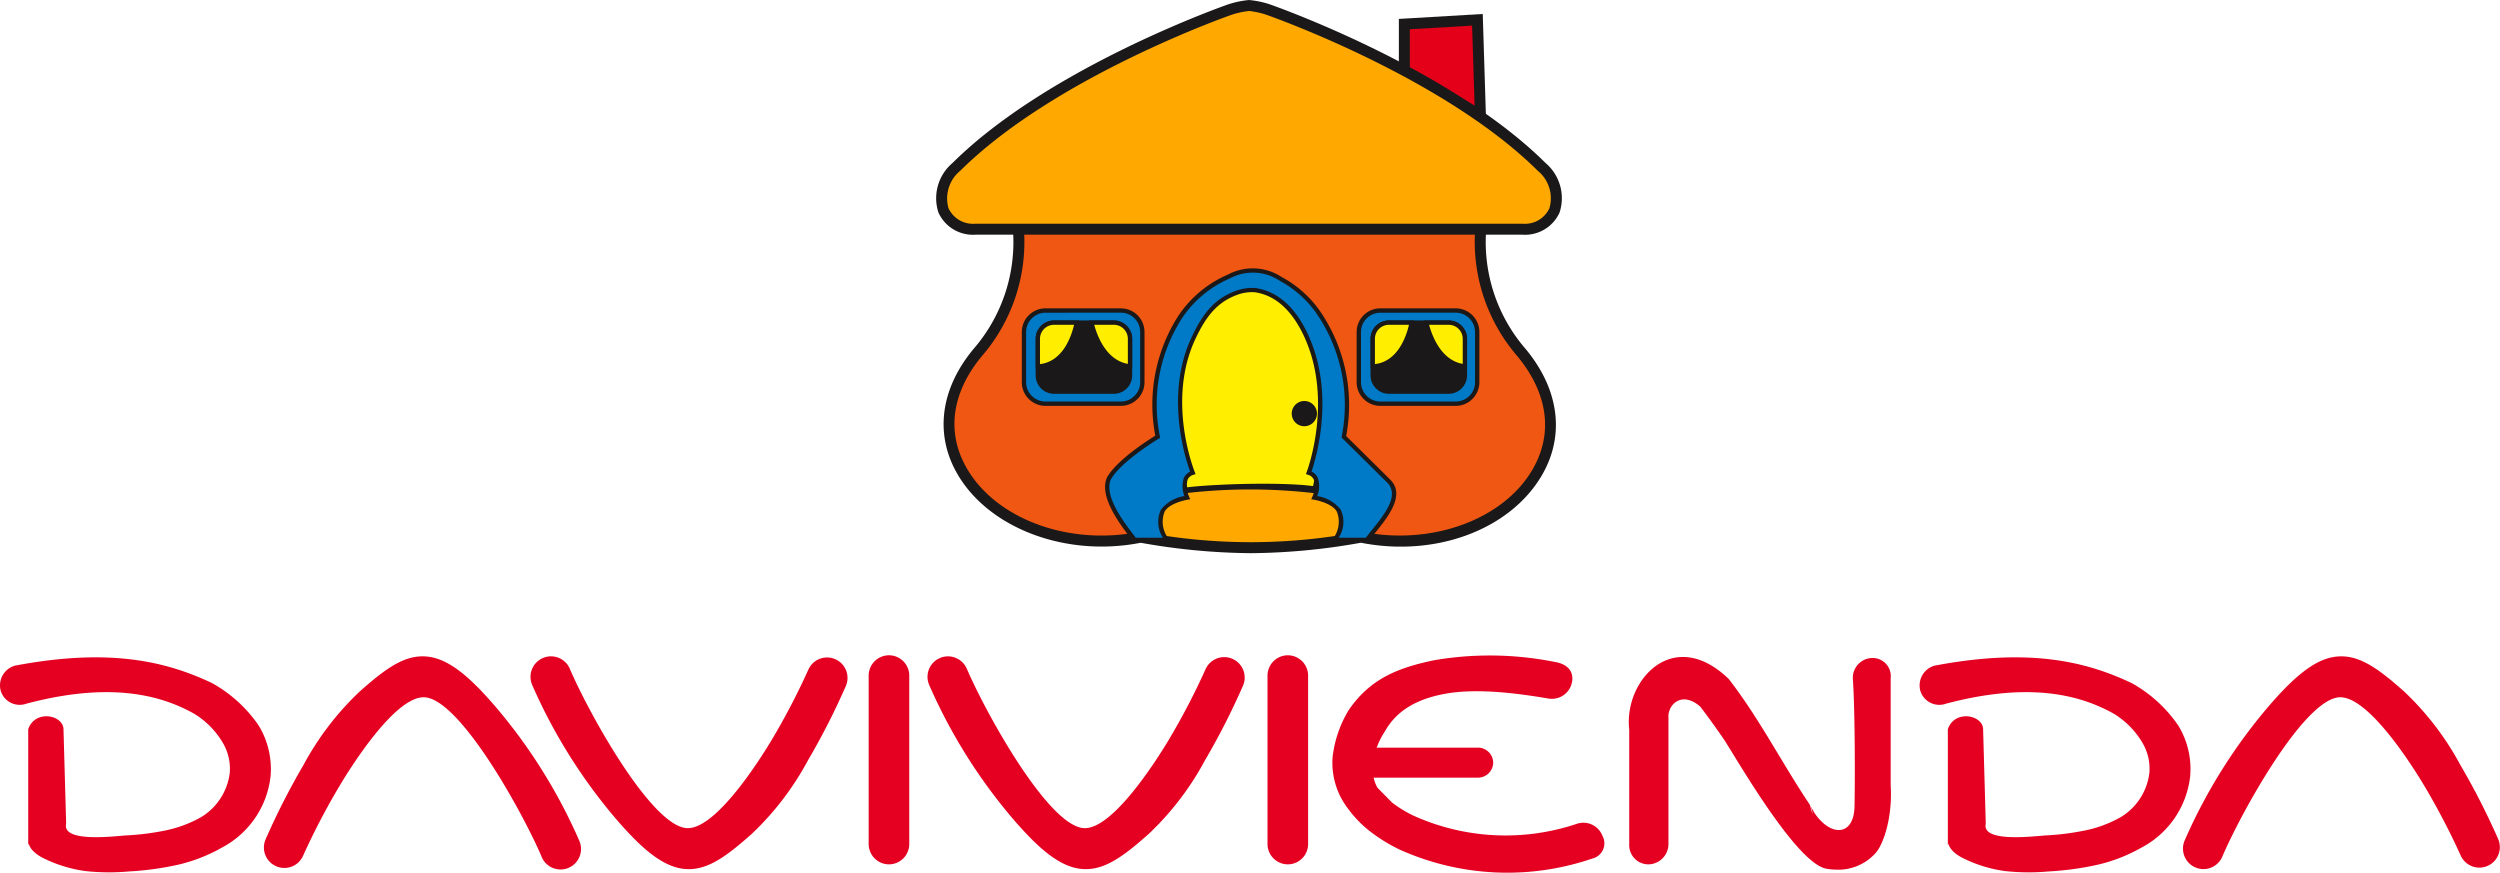 <?xml version="1.0" encoding="UTF-8"?><svg xmlns="http://www.w3.org/2000/svg" width="257.608" height="89.929" viewBox="0 0 257.608 89.929"><g transform="translate(-1481.808 -482.44)"><g transform="translate(1578.234 482.44)"><g transform="translate(1.157 23.392)"><path d="M1560.083,488.113a17.315,17.315,0,0,0,4.188,12.7c8.726,10.5-3.089,21.761-16.532,19.034a59.827,59.827,0,0,1-22.7,0c-13.446,2.727-25.5-8.53-16.777-19.034a17.324,17.324,0,0,0,4.183-12.7Z" transform="translate(-1505.084 -487.888)" fill="#ef5713" fill-rule="evenodd"/><path d="M1536.567,521.323a66.874,66.874,0,0,1-11.365-1.078c-7.481,1.5-15.258-1.345-18.5-6.773-2.382-3.976-1.815-8.58,1.548-12.631a17.157,17.157,0,0,0,4.138-12.531l-.029-.25h48.134l-.025.25a17.171,17.171,0,0,0,4.137,12.531c3.4,4.092,3.977,8.73,1.587,12.727-3.256,5.445-10.77,8.185-18.293,6.677A66.29,66.29,0,0,1,1536.567,521.323ZM1525.2,519.79l.041.008a65.638,65.638,0,0,0,11.324,1.082,64.964,64.964,0,0,0,11.291-1.082l.045-.008.042.008c7.235,1.47,14.749-1.249,17.868-6.461,2.285-3.822,1.723-8.276-1.55-12.215A17.785,17.785,0,0,1,1560,488.5h-47.144a17.743,17.743,0,0,1-4.258,12.618c-3.239,3.9-3.789,8.314-1.516,12.123,3.16,5.279,10.762,8.035,18.076,6.553Z" transform="translate(-1505.248 -488.059)" fill="#1a1818"/></g><g transform="translate(18.003 47.411)"><path d="M1533.916,499.416a8.157,8.157,0,0,1,2.323-3.239c.766-.583,2.048-.362,1.4.8-.174.317-2.031,1.545-3.281,3.018-.229.271-.445-.575-.445-.575Zm-18.263-1.374h0a8.14,8.14,0,0,0-1.594-3.647c-.629-.729-1.928-.779-1.541.487.109.346,1.669,1.927,2.577,3.63.171.312.558-.47.558-.47Zm-2.4,1.374h0a8.156,8.156,0,0,0-2.323-3.239c-.766-.583-2.048-.362-1.4.8.175.317,2.032,1.545,3.281,3.018.229.271.445-.575.445-.575Zm18.263-1.374h0a8.128,8.128,0,0,1,1.595-3.647c.629-.729,1.927-.779,1.541.487-.1.346-1.67,1.927-2.581,3.63-.163.312-.554-.47-.554-.47Z" transform="translate(-1509.127 -493.659)" fill="#e50019" fill-rule="evenodd"/><path d="M1534.433,500.434a.363.363,0,0,1-.067-.008c-.261-.058-.417-.458-.5-.787l-.017-.067.025-.067a8.352,8.352,0,0,1,2.4-3.335,1.429,1.429,0,0,1,1.691-.141c.149.125.445.5.041,1.22a4.235,4.235,0,0,1-.857.783,18.763,18.763,0,0,0-2.452,2.269A.332.332,0,0,1,1534.433,500.434Zm-.117-.837a2.22,2.22,0,0,0,.125.321,19.949,19.949,0,0,1,2.428-2.231,6.969,6.969,0,0,0,.75-.654c.1-.179.242-.508.059-.666a1.021,1.021,0,0,0-1.134.158A7.884,7.884,0,0,0,1534.316,499.6Zm-21.248.837a.35.35,0,0,1-.267-.133,18.836,18.836,0,0,0-2.448-2.273,4.165,4.165,0,0,1-.857-.779c-.4-.72-.1-1.095.041-1.22a1.429,1.429,0,0,1,1.69.141,8.337,8.337,0,0,1,2.4,3.335l.025.067-.016.067c-.084.325-.237.729-.5.787Zm-2.869-4.176a.579.579,0,0,0-.374.108c-.183.158-.042.487.058.666a6.943,6.943,0,0,0,.75.654,19.5,19.5,0,0,1,2.426,2.231,1.983,1.983,0,0,0,.126-.321,7.874,7.874,0,0,0-2.224-3.072A1.3,1.3,0,0,0,1510.2,496.258Zm21.94,2.719h0c-.267,0-.5-.366-.654-.666l-.029-.062.008-.071a8.242,8.242,0,0,1,1.649-3.759,1.437,1.437,0,0,1,1.623-.487c.171.1.537.4.3,1.186a4.064,4.064,0,0,1-.674.941,19.011,19.011,0,0,0-1.923,2.727A.328.328,0,0,1,1532.139,498.977Zm-.224-.8a1.829,1.829,0,0,0,.186.291,19.726,19.726,0,0,1,1.907-2.685,6.194,6.194,0,0,0,.594-.791c.058-.2.129-.549-.083-.666a1.015,1.015,0,0,0-1.074.387A7.8,7.8,0,0,0,1531.915,498.174Zm-16.553.8a.34.34,0,0,1-.3-.192,18.368,18.368,0,0,0-1.924-2.731,4.019,4.019,0,0,1-.669-.937c-.242-.791.125-1.091.295-1.186a1.432,1.432,0,0,1,1.624.487,8.239,8.239,0,0,1,1.648,3.759l.008.071-.028.058c-.15.3-.388.666-.651.67Zm-2.16-4.7a.419.419,0,0,0-.217.05c-.216.117-.146.466-.087.666a6.581,6.581,0,0,0,.592.787,19.353,19.353,0,0,1,1.91,2.689,1.731,1.731,0,0,0,.188-.291,7.8,7.8,0,0,0-1.532-3.464A1.211,1.211,0,0,0,1513.2,494.273Z" transform="translate(-1509.295 -493.828)" fill="#1a1818"/></g><g transform="translate(24.482 28.892)"><path d="M1524.944,511.851s4-12.789-2.044-20.4a4.985,4.985,0,0,1-1.707-.833,2.626,2.626,0,0,0-2.244-1.182,4.427,4.427,0,0,0-2.773,1.182,4.722,4.722,0,0,1-1.986.833c-6.041,7.614-1.915,20.47-1.915,20.47a19.572,19.572,0,0,1,12.668-.067Z" transform="translate(-1510.697 -489.212)" fill="#fe0" fill-rule="evenodd"/><path d="M1512.288,512.373l-.071-.221c-.041-.129-4.092-13.056,1.957-20.674l.053-.075.092-.008a4.43,4.43,0,0,0,1.869-.787,4.626,4.626,0,0,1,2.914-1.228,2.84,2.84,0,0,1,2.406,1.245,4.726,4.726,0,0,0,1.586.774l.079.013.054.067c6.044,7.618,2.119,20.478,2.077,20.607l-.071.237-.229-.1a19.41,19.41,0,0,0-12.5.071Zm2.177-20.549c-5.391,6.9-2.394,18.243-1.894,19.97a19.893,19.893,0,0,1,12.376-.062c.487-1.719,3.38-13.018-2.02-19.912a5.458,5.458,0,0,1-1.7-.853l-.046-.029-.025-.046a2.407,2.407,0,0,0-2.052-1.07,4.246,4.246,0,0,0-2.619,1.12l-.033.025A4.977,4.977,0,0,1,1514.465,491.824Z" transform="translate(-1510.851 -489.38)" fill="#1a1818"/></g><g transform="translate(36.655 41.315)"><path d="M1513.829,493.5a1.089,1.089,0,1,1,1.087,1.082,1.083,1.083,0,0,1-1.087-1.082Z" transform="translate(-1513.605 -492.193)" fill="#1a1818"/><path d="M1515.087,494.97a1.3,1.3,0,1,1,1.311-1.3A1.31,1.31,0,0,1,1515.087,494.97Zm0-2.161a.858.858,0,1,0,.869.858A.861.861,0,0,0,1515.087,492.809Z" transform="translate(-1513.775 -492.364)" fill="#1a1818"/></g><g transform="translate(8.862 31.777)"><path d="M1509.376,490.127h7.755a2.214,2.214,0,0,1,2.224,2.206v5.187a2.217,2.217,0,0,1-2.224,2.206h-7.755a2.217,2.217,0,0,1-2.224-2.206v-5.187a2.214,2.214,0,0,1,2.224-2.206Z" transform="translate(-1506.932 -489.902)" fill="#0079c7" fill-rule="evenodd"/><path d="M1517.3,500.119h-7.755a2.439,2.439,0,0,1-2.444-2.427V492.5a2.44,2.44,0,0,1,2.444-2.431h7.755a2.439,2.439,0,0,1,2.444,2.431v5.187A2.439,2.439,0,0,1,1517.3,500.119Zm-7.755-9.6a2,2,0,0,0-2,1.986v5.187a2,2,0,0,0,2,1.981h7.755a2,2,0,0,0,2-1.981V492.5a2,2,0,0,0-2-1.986Z" transform="translate(-1507.099 -490.073)" fill="#1a1818"/></g><g transform="translate(10.294 33.022)"><path d="M1509.171,490.426h6.145a1.666,1.666,0,0,1,1.677,1.661v3.784a1.669,1.669,0,0,1-1.677,1.665h-6.145a1.669,1.669,0,0,1-1.674-1.665v-3.784a1.666,1.666,0,0,1,1.674-1.661Z" transform="translate(-1507.272 -490.201)" fill="#1a1818"/><path d="M1515.486,497.928h-6.145a1.894,1.894,0,0,1-1.9-1.886v-3.784a1.9,1.9,0,0,1,1.9-1.886h6.145a1.9,1.9,0,0,1,1.9,1.886v3.784A1.892,1.892,0,0,1,1515.486,497.928Zm-6.145-7.111a1.448,1.448,0,0,0-1.452,1.44v3.784a1.452,1.452,0,0,0,1.452,1.445h6.145a1.45,1.45,0,0,0,1.453-1.445v-3.784a1.446,1.446,0,0,0-1.453-1.44Z" transform="translate(-1507.443 -490.372)" fill="#1a1818"/></g><g transform="translate(15.761 33.022)"><path d="M1512.8,494.926c-2.772-.275-3.738-3.5-3.975-4.5h2.3a1.669,1.669,0,0,1,1.677,1.661v2.839Z" transform="translate(-1508.545 -490.201)" fill="#fe0" fill-rule="evenodd"/><path d="M1513.232,495.339l-.242-.021c-2.918-.291-3.93-3.647-4.171-4.671l-.062-.275h2.577a1.9,1.9,0,0,1,1.9,1.886Zm-3.909-4.521c.3,1.128,1.232,3.639,3.463,4.026v-2.585a1.446,1.446,0,0,0-1.453-1.44Z" transform="translate(-1508.756 -490.372)" fill="#1a1818"/></g><g transform="translate(10.294 33.022)"><path d="M1511.506,490.426c-.179.916-1.053,4.367-4.01,4.513v-2.852a1.667,1.667,0,0,1,1.678-1.661Z" transform="translate(-1507.272 -490.201)" fill="#fe0" fill-rule="evenodd"/><path d="M1507.443,495.343v-3.085a1.9,1.9,0,0,1,1.9-1.886h2.6l-.054.266c-.208,1.062-1.128,4.542-4.214,4.692Zm1.9-4.525a1.449,1.449,0,0,0-1.457,1.44v2.61c2.372-.275,3.243-2.893,3.513-4.051Z" transform="translate(-1507.443 -490.372)" fill="#1a1818"/></g><g transform="translate(43.366 31.777)"><path d="M1517.665,490.127h7.751a2.217,2.217,0,0,1,2.227,2.206v5.187a2.22,2.22,0,0,1-2.227,2.206h-7.751a2.217,2.217,0,0,1-2.224-2.206v-5.187a2.214,2.214,0,0,1,2.224-2.206Z" transform="translate(-1515.216 -489.902)" fill="#0079c7" fill-rule="evenodd"/><path d="M1525.587,500.119h-7.751a2.443,2.443,0,0,1-2.448-2.427V492.5a2.443,2.443,0,0,1,2.448-2.431h7.751a2.443,2.443,0,0,1,2.448,2.431v5.187A2.443,2.443,0,0,1,1525.587,500.119Zm-7.751-9.6a2,2,0,0,0-2,1.986v5.187a2,2,0,0,0,2,1.981h7.751a1.994,1.994,0,0,0,2-1.981V492.5a2,2,0,0,0-2-1.986Z" transform="translate(-1515.387 -490.073)" fill="#1a1818"/></g><g transform="translate(44.803 33.022)"><path d="M1517.463,490.426h6.144a1.666,1.666,0,0,1,1.675,1.661v3.784a1.67,1.67,0,0,1-1.675,1.665h-6.144a1.672,1.672,0,0,1-1.677-1.665v-3.784a1.669,1.669,0,0,1,1.677-1.661Z" transform="translate(-1515.565 -490.201)" fill="#1a1818"/><path d="M1523.774,497.928h-6.145a1.894,1.894,0,0,1-1.9-1.886v-3.784a1.9,1.9,0,0,1,1.9-1.886h6.145a1.9,1.9,0,0,1,1.9,1.886v3.784A1.9,1.9,0,0,1,1523.774,497.928Zm-6.145-7.111a1.446,1.446,0,0,0-1.453,1.44v3.784a1.45,1.45,0,0,0,1.453,1.445h6.145a1.453,1.453,0,0,0,1.453-1.445v-3.784a1.449,1.449,0,0,0-1.453-1.44Z" transform="translate(-1515.732 -490.372)" fill="#1a1818"/></g><g transform="translate(50.264 33.022)"><path d="M1521.084,494.926c-2.773-.275-3.739-3.5-3.972-4.5h2.3a1.666,1.666,0,0,1,1.674,1.661v2.839Z" transform="translate(-1516.829 -490.201)" fill="#fe0" fill-rule="evenodd"/><path d="M1521.524,495.339l-.245-.021c-2.919-.291-3.93-3.647-4.167-4.671l-.067-.275h2.581a1.9,1.9,0,0,1,1.9,1.886Zm-3.913-4.521c.308,1.128,1.231,3.639,3.467,4.026v-2.585a1.449,1.449,0,0,0-1.453-1.44Z" transform="translate(-1517.044 -490.372)" fill="#1a1818"/></g><g transform="translate(44.803 33.022)"><path d="M1519.794,490.426c-.179.916-1.053,4.367-4.009,4.513v-2.852a1.669,1.669,0,0,1,1.677-1.661Z" transform="translate(-1515.565 -490.201)" fill="#fe0" fill-rule="evenodd"/><path d="M1515.732,495.343v-3.085a1.9,1.9,0,0,1,1.9-1.886h2.6l-.05.266c-.209,1.062-1.128,4.542-4.218,4.692Zm1.9-4.525a1.446,1.446,0,0,0-1.453,1.44v2.61c2.373-.275,3.243-2.893,3.51-4.051Z" transform="translate(-1515.732 -490.372)" fill="#1a1818"/></g><g transform="translate(21.164 49.846)"><path d="M1513.3,495.181s-2.115.275-2.894,1.544a2.094,2.094,0,0,0,1.054,3.018,41.289,41.289,0,0,0,9.6.878,34.123,34.123,0,0,0,9.642-.878,2.113,2.113,0,0,0,1.053-3.018c-.779-1.27-2.894-1.544-2.894-1.544-.192-1.182-15.371-.691-15.561,0Z" transform="translate(-1509.887 -494.245)" fill="#ffa800" fill-rule="evenodd"/><path d="M1522.682,501.065a12.743,12.743,0,0,1-1.462-.054,40.872,40.872,0,0,1-9.65-.882,2.126,2.126,0,0,1-1.336-1.287,2.261,2.261,0,0,1,.15-2.061,4.517,4.517,0,0,1,2.964-1.636c.238-.187,1.107-.433,4.642-.612,2.735-.142,5.74-.158,7.847-.046,2.619.137,3.206.433,3.356.662a4.5,4.5,0,0,1,2.918,1.632,2.194,2.194,0,0,1,.166,1.978,2.253,2.253,0,0,1-1.349,1.366A33.177,33.177,0,0,1,1522.682,501.065Zm-1.383-.483a34.64,34.64,0,0,0,9.5-.883,1.833,1.833,0,0,0,1.061-1.1,1.777,1.777,0,0,0-.133-1.59c-.716-1.166-2.714-1.436-2.735-1.44l-.163-.021-.025-.162a2.325,2.325,0,0,0-.99-.271c-3.589-.562-13.327-.112-14.155.345l-.025.092-.146.017c-.021,0-2.019.279-2.731,1.44a1.821,1.821,0,0,0-.116,1.665,1.7,1.7,0,0,0,1.031,1.02,41.288,41.288,0,0,0,9.471.883l.076-.038Z" transform="translate(-1510.054 -494.413)" fill="#1a1818"/></g><g transform="translate(24.474 50.015)"><path d="M1526.576,495.408a57.662,57.662,0,0,0-15.648,0l-.079-.437a58.193,58.193,0,0,1,15.786,0Z" transform="translate(-1510.849 -494.454)" fill="#1a1818"/></g><g transform="translate(47.713 1.44)"><path d="M1516.571,489.637l0-6.265,7.527-.441.312,9.9c-4.084-2.71-4.2-1.511-7.835-3.2Z" transform="translate(-1516.001 -482.331)" fill="#e50019" fill-rule="evenodd"/><path d="M1525.44,494.368l-.916-.608a11.262,11.262,0,0,0-4.442-2.031,14.744,14.744,0,0,1-3.318-1.124l-.329-.15,0-7.16,8.643-.508Zm-7.873-4.642a13.25,13.25,0,0,0,2.773.9,11.064,11.064,0,0,1,3.9,1.611l-.258-8.251-6.415.375Z" transform="translate(-1516.431 -482.786)" fill="#1a1818"/></g><g transform="translate(0.81 23.551)"><path d="M1536.831,521.548a67.065,67.065,0,0,1-11.365-1.074c-7.6,1.5-15.491-1.411-18.8-6.944-2.46-4.113-1.882-8.859,1.582-13.031a16.8,16.8,0,0,0,4.059-12.269l1.124-.133a17.968,17.968,0,0,1-4.312,13.126c-3.185,3.834-3.709,8-1.482,11.723,3.085,5.162,10.537,7.847,17.715,6.394l.108-.025.112.025a59.348,59.348,0,0,0,22.481,0l.112-.025.113.025c7.1,1.441,14.458-1.207,17.5-6.3,2.24-3.747,1.7-7.943-1.519-11.819a18.032,18.032,0,0,1-4.317-13.126l1.128.129a16.82,16.82,0,0,0,4.059,12.273c3.5,4.209,4.089,9,1.62,13.126-3.318,5.55-10.949,8.355-18.589,6.848A66.479,66.479,0,0,1,1536.831,521.548Z" transform="translate(-1505.165 -488.097)" fill="#1a1818"/></g><path d="M1536.821,482.576a9.534,9.534,0,0,0-1.956.416s-18.177,6.269-28.2,16.211c-2.827,2.806-1.6,6.424,1.969,6.424h56.369c3.538,0,4.792-3.618,1.965-6.424-10.021-9.942-28.2-16.211-28.2-16.211a9.485,9.485,0,0,0-1.953-.416Z" transform="translate(-1504.541 -482.01)" fill="#ffa800" fill-rule="evenodd"/><path d="M1565.435,506.624h-56.369a3.907,3.907,0,0,1-3.822-2.281,4.761,4.761,0,0,1,1.454-5.112c10-9.916,28.23-16.282,28.412-16.344a9.707,9.707,0,0,1,2.14-.445,9.56,9.56,0,0,1,2.124.441c.2.067,18.43,6.432,28.425,16.349a4.757,4.757,0,0,1,1.448,5.108A3.9,3.9,0,0,1,1565.435,506.624Zm-28.186-23.051a8.622,8.622,0,0,0-1.786.387c-.166.058-18.155,6.341-27.968,16.074a3.673,3.673,0,0,0-1.207,3.88,2.792,2.792,0,0,0,2.777,1.578h56.369a2.776,2.776,0,0,0,2.763-1.586,3.657,3.657,0,0,0-1.2-3.872c-9.809-9.733-27.8-16.015-27.98-16.078A8.5,8.5,0,0,0,1537.25,483.572Z" transform="translate(-1504.97 -482.44)" fill="#1a1818"/><g transform="translate(17.449 27.653)"><path d="M1527.076,490a11.241,11.241,0,0,1,3.814,3.347,16.793,16.793,0,0,1,2.7,12.922s1.64,1.611,4.622,4.571c1.727,1.715-1,4.375-2.241,6.053h-3.313a3.014,3.014,0,0,0,.407-3.01c-.557-1.02-2.514-1.345-2.514-1.345s.92-2.065-.574-2.56c0,0,2.868-7.44-.308-14.209-1.016-2.165-2.628-4.217-5.183-4.6a4.462,4.462,0,0,0-1.874.246c-2.281.8-3.443,2.435-4.492,4.65-3.114,6.582-.091,13.917-.091,13.917-1.495.5-.571,2.56-.571,2.56s-1.96.325-2.518,1.345a3.011,3.011,0,0,0,.412,3.01h-3.318c-.832-1.132-3.525-4.309-2.647-6.324,1.082-1.948,5.033-4.3,5.033-4.3a16.687,16.687,0,0,1,2.349-12.393,11.444,11.444,0,0,1,4.974-4.117,5.2,5.2,0,0,1,5.332.242Z" transform="translate(-1508.995 -488.916)" fill="#0079c7" fill-rule="evenodd"/><path d="M1536.249,517.277h-3.872l.275-.354a2.831,2.831,0,0,0,.39-2.768c-.5-.916-2.343-1.232-2.36-1.232l-.283-.05.117-.258a2.67,2.67,0,0,0,.158-1.748.913.913,0,0,0-.6-.512l-.22-.075.083-.216c.03-.071,2.794-7.435-.3-14.034-1.249-2.66-2.94-4.167-5.025-4.484a4.275,4.275,0,0,0-1.761.237c-2.207.77-3.343,2.369-4.368,4.534-3.039,6.419-.116,13.672-.086,13.743l.086.22-.224.075a.911.911,0,0,0-.6.512,2.657,2.657,0,0,0,.159,1.748l.116.258-.282.05c-.017,0-1.862.316-2.361,1.232a2.817,2.817,0,0,0,.4,2.768l.271.354h-3.872l-.067-.087c-.083-.117-.187-.25-.3-.4-1.044-1.366-3.217-4.213-2.377-6.145,1.007-1.811,4.272-3.88,4.987-4.321a16.954,16.954,0,0,1,2.411-12.406,11.664,11.664,0,0,1,5.079-4.2,5.427,5.427,0,0,1,5.521.25h0a11.471,11.471,0,0,1,3.892,3.418A17.113,17.113,0,0,1,1534,506.362c.375.366,1.953,1.919,4.538,4.488,1.594,1.578-.216,3.826-1.536,5.471-.25.312-.487.6-.682.87Zm-3.019-.441h2.8c.187-.246.4-.512.624-.791,1.287-1.6,2.885-3.584,1.574-4.883-2.98-2.96-4.625-4.571-4.625-4.571l-.083-.083.025-.121a16.654,16.654,0,0,0-2.664-12.752,11.085,11.085,0,0,0-3.739-3.281,5,5,0,0,0-5.141-.229,11.306,11.306,0,0,0-4.875,4.03,16.479,16.479,0,0,0-2.323,12.232l.033.154-.133.083c-.041.021-3.913,2.344-4.953,4.217-.729,1.674,1.336,4.38,2.331,5.683l.237.312h2.8a2.973,2.973,0,0,1-.2-2.893,3.831,3.831,0,0,1,2.415-1.4,2.736,2.736,0,0,1-.063-1.852,1.318,1.318,0,0,1,.65-.666c-.458-1.249-2.656-7.91.175-13.892,1.074-2.265,2.268-3.942,4.621-4.763a4.767,4.767,0,0,1,1.961-.258c2.252.342,4.055,1.932,5.367,4.734,2.885,6.149.816,12.922.387,14.176a1.3,1.3,0,0,1,.653.67,2.735,2.735,0,0,1-.062,1.852,3.83,3.83,0,0,1,2.414,1.4A2.972,2.972,0,0,1,1533.23,516.836Z" transform="translate(-1509.162 -489.082)" fill="#1a1818"/></g></g><g transform="translate(1481.808 549.962)"><g transform="translate(130.608)"><path d="M1515.275,498.659h0a2.1,2.1,0,0,1,2.09,2.09v17.364a2.1,2.1,0,0,1-2.09,2.09h0a2.1,2.1,0,0,1-2.094-2.09V500.749a2.1,2.1,0,0,1,2.094-2.09Z" transform="translate(-1513.181 -498.659)" fill="#e50021" fill-rule="evenodd"/></g><g transform="translate(137.294 0.014)"><path d="M1520.94,513.827a12.407,12.407,0,0,0,2.264,1.374,23.06,23.06,0,0,0,16.7.837,2.108,2.108,0,0,1,2.718,1.232,1.605,1.605,0,0,1-1.028,2.315,27.04,27.04,0,0,1-19.808-.883,16.84,16.84,0,0,1-3.028-1.84,11.72,11.72,0,0,1-2.377-2.431h0a7.744,7.744,0,0,1-1.573-5.283,11.928,11.928,0,0,1,1.648-4.833c2.182-3.206,5.018-4.38,8.893-5.171a34.06,34.06,0,0,1,12.4.2h0c1.153.191,1.927.878,1.736,2.027a2.11,2.11,0,0,1-2.427,1.736c-4.229-.72-7.977-1.041-10.964-.433-2.661.545-4.718,1.678-5.934,3.876a7.446,7.446,0,0,0-1.136,2.918,4.1,4.1,0,0,0,.4,2.823" transform="translate(-1514.787 -498.662)" fill="#e50021"/></g><g transform="translate(139.33 9.517)"><path d="M1528.223,500.945h-12.947v3.093h12.947a1.572,1.572,0,0,0,1.587-1.545h0a1.573,1.573,0,0,0-1.587-1.549Z" transform="translate(-1515.276 -500.945)" fill="#e50021" fill-rule="evenodd"/></g><g transform="translate(167.835 0.176)"><path d="M1526.211,504.87v13.11a2.1,2.1,0,0,1-2.094,2.09h0a1.98,1.98,0,0,1-1.948-2.09v-11.8c-.574-4.979,4.426-10.658,10.116-5.345a2.2,2.2,0,0,1,.2.208h0c.041.05.075.1.112.15,3.089,4.051,5.313,8.443,8.139,12.668l0,0,.013.021h0l0,0,.025.046c.175.287.321.554.479.837,1.669,2.477,4.055,2.431,4.13-.645.058-2.693.053-10.1-.175-13.226a2.045,2.045,0,0,1,2.093-2.09h0a1.871,1.871,0,0,1,1.808,2.09V511.9c.216,3.426-.8,6.27-1.633,7.09a5.165,5.165,0,0,1-4.213,1.611,4.739,4.739,0,0,1-.828-.092c-3.2-.674-9.506-11.865-10.6-13.451-.437-.629-.854-1.224-1.245-1.761q-.5-.693-1.1-1.478c-1.844-1.615-3.285-.308-3.289,1.053Zm14.571,9.067a2.059,2.059,0,0,1,.266.949l-.266-.949Z" transform="translate(-1522.123 -498.701)" fill="#e50021" fill-rule="evenodd"/></g><g transform="translate(95.574 0.109)"><path d="M1508.818,499.971a2.11,2.11,0,1,0-3.884,1.653,55.506,55.506,0,0,0,8.855,14.063c2.323,2.656,4.475,4.621,6.72,4.892,2.305.275,4.275-1.124,7.061-3.605a29.764,29.764,0,0,0,5.774-7.552,73.675,73.675,0,0,0,3.905-7.652,2.109,2.109,0,1,0-3.851-1.719,71.5,71.5,0,0,1-3.755,7.206c-1.249,2.09-5.907,9.475-8.875,9.121-3.681-.437-10-11.865-11.948-16.407Z" transform="translate(-1504.766 -498.685)" fill="#e50021"/></g><g transform="translate(89.514)"><path d="M1505.4,498.659h0a2.1,2.1,0,0,1,2.09,2.09v17.364a2.1,2.1,0,0,1-2.09,2.09h0a2.1,2.1,0,0,1-2.094-2.09V500.749a2.1,2.1,0,0,1,2.094-2.09Z" transform="translate(-1503.31 -498.659)" fill="#e50021" fill-rule="evenodd"/></g><g transform="translate(0 0.213)"><path d="M1484.5,503.493a2.038,2.038,0,0,1-2.61-1.316,2.111,2.111,0,0,1,1.453-2.61c9.7-1.844,15.553-.466,20.324,1.8a14.137,14.137,0,0,1,4.792,4.363,8.607,8.607,0,0,1,1.228,5.254,9.493,9.493,0,0,1-5.021,7.335,16.8,16.8,0,0,1-4.821,1.828,31.035,31.035,0,0,1-4.8.629,22.782,22.782,0,0,1-4.347-.033,13.806,13.806,0,0,1-4.433-1.349c-.621-.3-1.366-.866-1.491-1.495l-.058.167V506.112c.716-2.065,3.613-1.453,3.634,0l.275,9.738c-.454,1.986,4.974,1.286,6.153,1.211a26.8,26.8,0,0,0,4.155-.529,12.685,12.685,0,0,0,3.614-1.366,6.209,6.209,0,0,0,2.939-4.584,5.279,5.279,0,0,0-.716-3.064,8.631,8.631,0,0,0-2.931-2.985c-3.659-2.065-8.95-3.272-17.344-1.041Z" transform="translate(-1481.808 -498.71)" fill="#e50021"/></g><g transform="translate(54.667 0.109)"><path d="M1498.992,499.971a2.111,2.111,0,0,0-3.885,1.653,55.529,55.529,0,0,0,8.855,14.063c2.323,2.656,4.475,4.621,6.719,4.892,2.3.275,4.276-1.124,7.061-3.605a29.669,29.669,0,0,0,5.774-7.552,73.387,73.387,0,0,0,3.905-7.652,2.108,2.108,0,1,0-3.85-1.719,71.779,71.779,0,0,1-3.755,7.206c-1.249,2.09-5.908,9.475-8.881,9.121-3.676-.437-10-11.865-11.944-16.407Z" transform="translate(-1494.94 -498.685)" fill="#e50021"/></g><g transform="translate(27.188 0.111)"><path d="M1516.952,519.323a2.111,2.111,0,1,0,3.884-1.653,55.408,55.408,0,0,0-8.855-14.063c-2.318-2.656-4.475-4.621-6.718-4.888-2.3-.275-4.272,1.12-7.061,3.6a29.872,29.872,0,0,0-5.774,7.552,73.632,73.632,0,0,0-3.9,7.652,2.108,2.108,0,1,0,3.85,1.719,72.36,72.36,0,0,1,3.76-7.206c1.244-2.09,5.9-9.475,8.875-9.122,3.68.437,10,11.865,11.944,16.407Z" transform="translate(-1488.339 -498.686)" fill="#e50021"/></g><g transform="translate(197.804 0.213)"><path d="M1532.016,503.493a2.042,2.042,0,0,1-2.615-1.316,2.114,2.114,0,0,1,1.457-2.61c9.7-1.844,15.553-.466,20.32,1.8a14.093,14.093,0,0,1,4.792,4.363,8.578,8.578,0,0,1,1.228,5.254,9.495,9.495,0,0,1-5.021,7.335,16.8,16.8,0,0,1-4.82,1.828,30.943,30.943,0,0,1-4.8.629,22.766,22.766,0,0,1-4.345-.033,13.783,13.783,0,0,1-4.43-1.349c-.624-.3-1.37-.866-1.49-1.495l-.063.167V506.112c.716-2.065,3.618-1.453,3.635,0l.274,9.738c-.449,1.986,4.975,1.286,6.154,1.211a26.724,26.724,0,0,0,4.155-.529,12.622,12.622,0,0,0,3.613-1.366,6.185,6.185,0,0,0,2.94-4.584,5.264,5.264,0,0,0-.716-3.064,8.646,8.646,0,0,0-2.931-2.985c-3.656-2.065-8.951-3.272-17.34-1.041Z" transform="translate(-1529.322 -498.71)" fill="#e50021"/></g><g transform="translate(224.941 0.111)"><path d="M1539.894,519.323a2.111,2.111,0,0,1-3.885-1.653,55.4,55.4,0,0,1,8.851-14.063c2.323-2.656,4.48-4.621,6.719-4.888,2.307-.275,4.275,1.12,7.061,3.6a29.781,29.781,0,0,1,5.778,7.552,73.845,73.845,0,0,1,3.905,7.652,2.109,2.109,0,0,1-3.851,1.719,73.19,73.19,0,0,0-3.759-7.206c-1.245-2.09-5.9-9.475-8.876-9.122-3.68.437-10,11.865-11.944,16.407Z" transform="translate(-1535.84 -498.686)" fill="#e50021"/></g></g></g></svg>